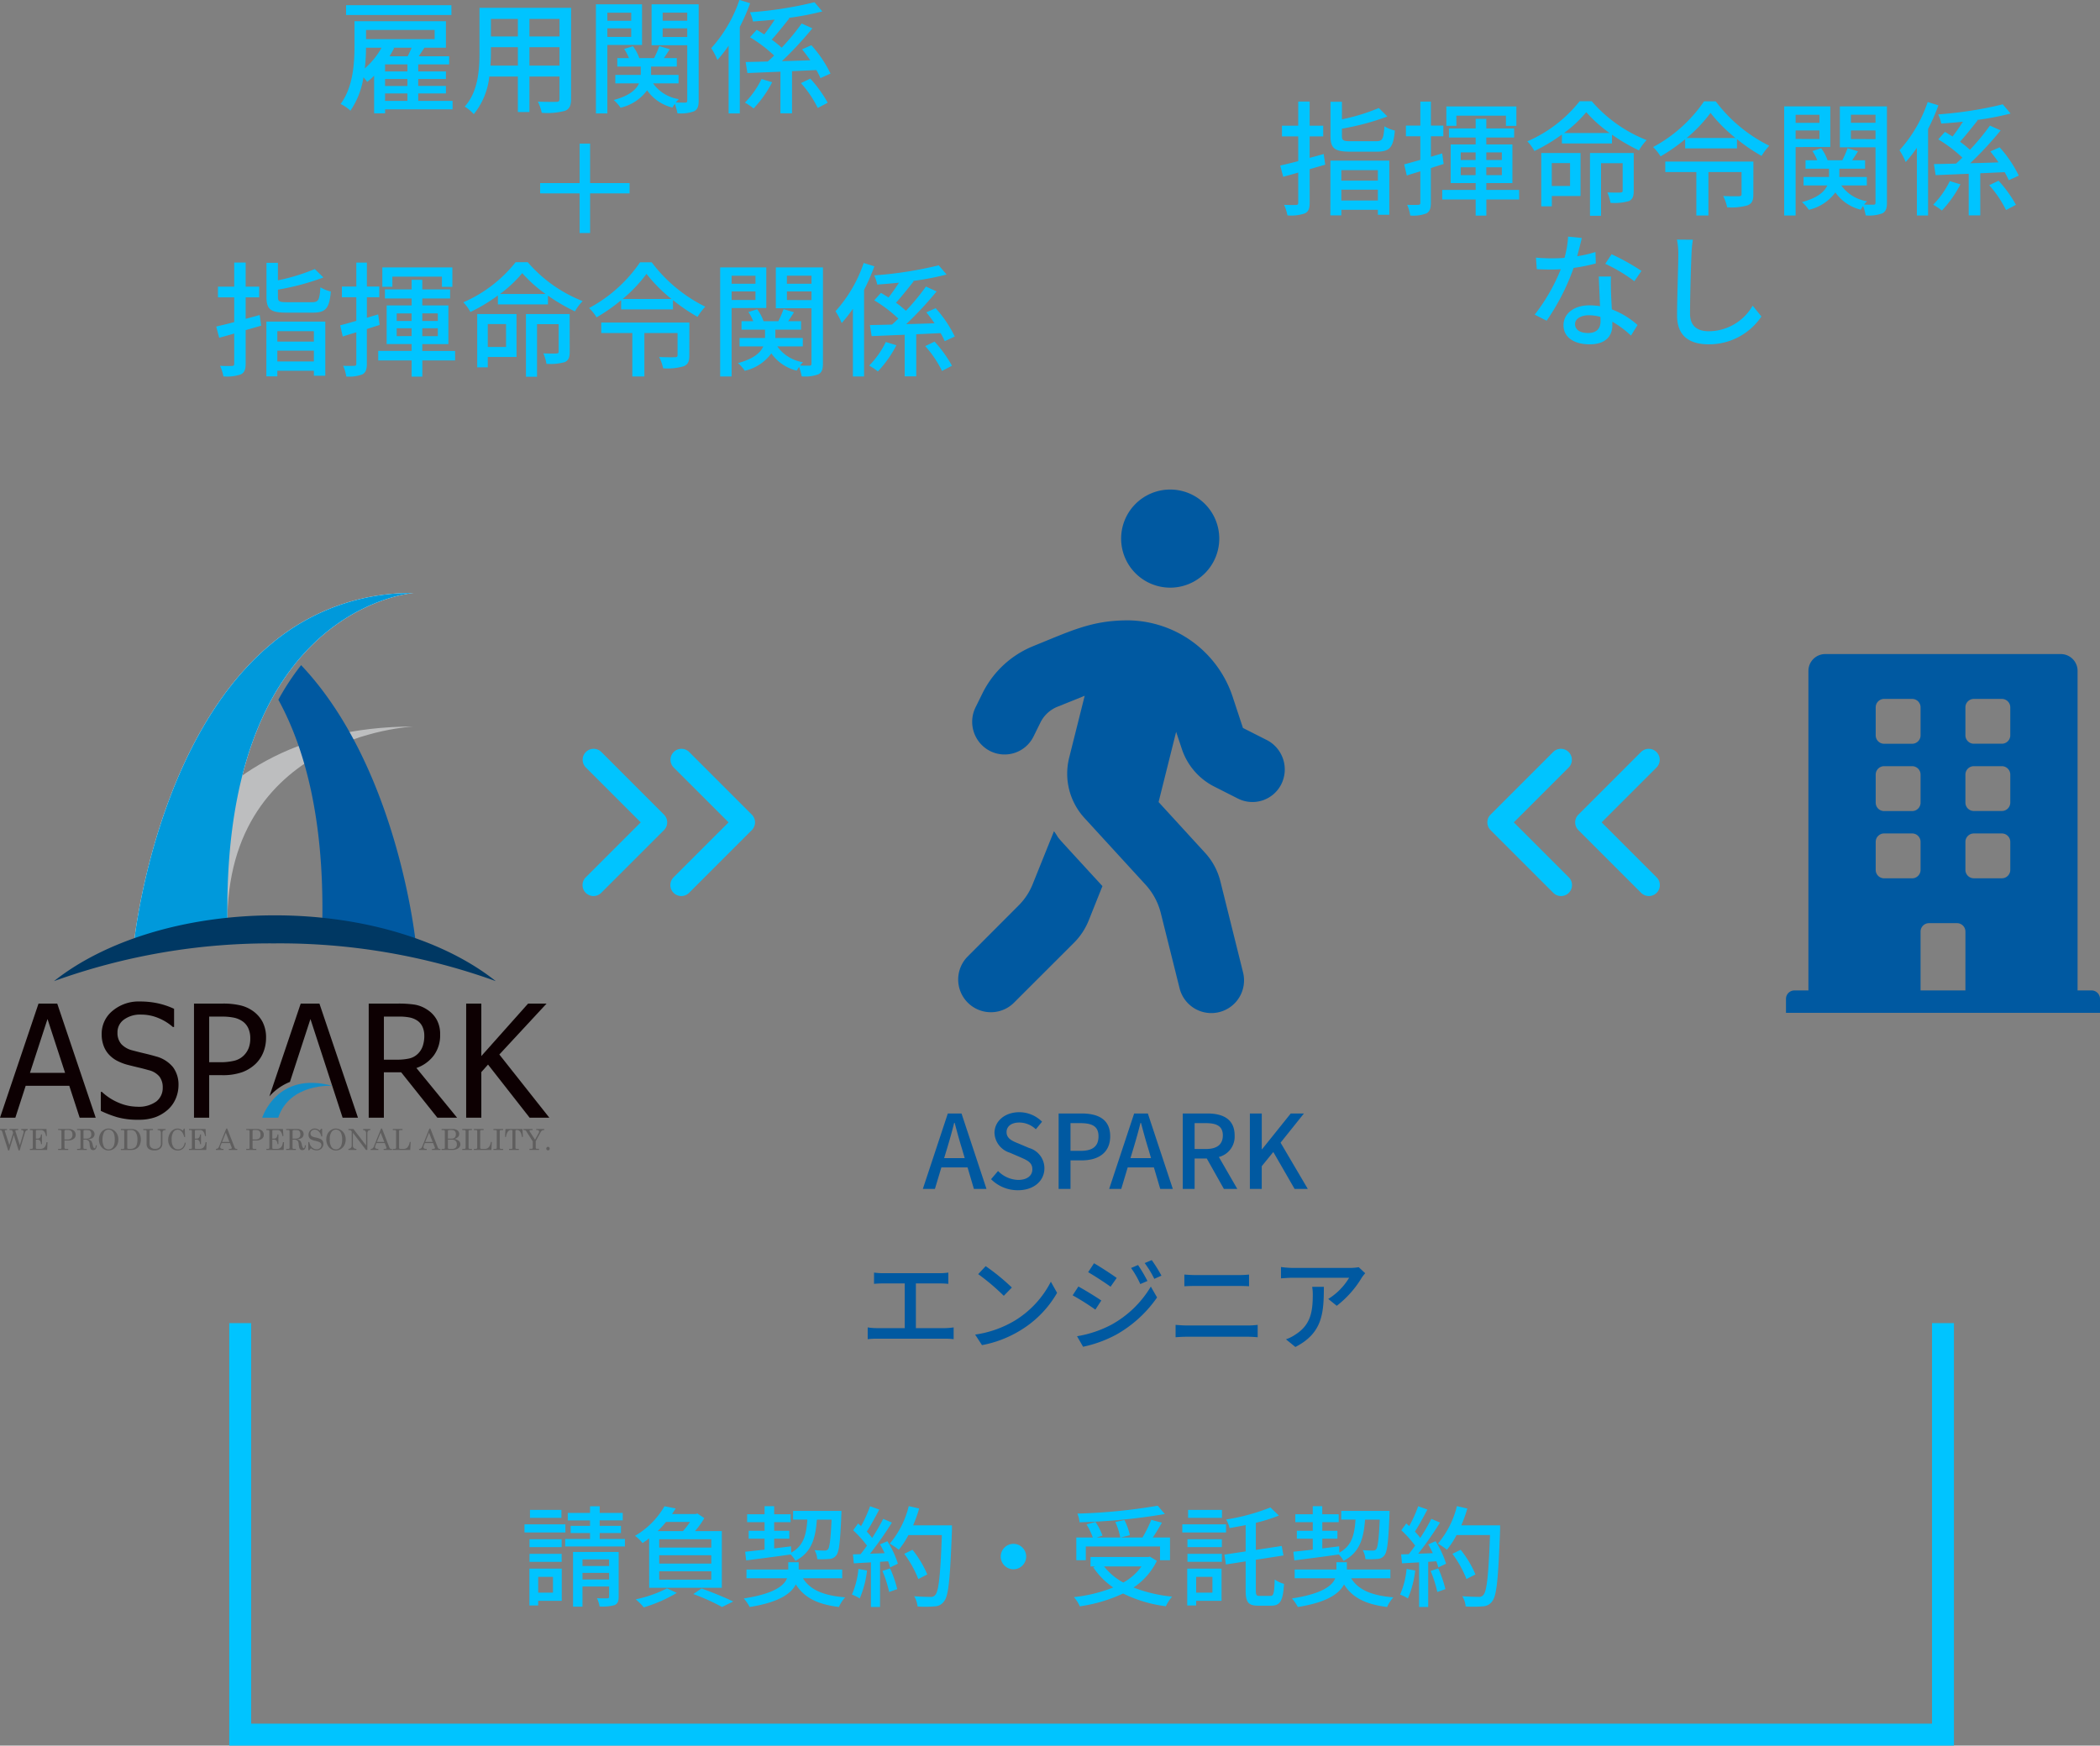 <svg xmlns="http://www.w3.org/2000/svg" xmlns:xlink="http://www.w3.org/1999/xlink" width="287.319" height="238.878" viewBox="0 0 287.319 238.878">
  <rect x="0" y="0" width="287.319" height="238.878" fill="#808080" stroke="none"/>
  <defs>
    <clipPath id="clip-path">
      <rect id="長方形_1924" data-name="長方形 1924" width="75.212" height="76.283" fill="none"/>
    </clipPath>
    <clipPath id="clip-path-3">
      <rect id="長方形_1922" data-name="長方形 1922" width="38.28" height="48.048" fill="none"/>
    </clipPath>
  </defs>
  <g id="グループ_4008" data-name="グループ 4008" transform="translate(-529.286 -1693.612)">
    <path id="Icon_awesome-building" data-name="Icon awesome-building" d="M41.813,46.033H39.895V2.3a2.3,2.3,0,0,0-2.3-2.3H5.37a2.3,2.3,0,0,0-2.3,2.3V46.033H1.151A1.151,1.151,0,0,0,0,47.183V49.1H42.964V47.183A1.151,1.151,0,0,0,41.813,46.033ZM12.275,7.288a1.151,1.151,0,0,1,1.151-1.151h3.836a1.151,1.151,0,0,1,1.151,1.151v3.836a1.151,1.151,0,0,1-1.151,1.151H13.426a1.151,1.151,0,0,1-1.151-1.151Zm0,9.207a1.151,1.151,0,0,1,1.151-1.151h3.836A1.151,1.151,0,0,1,18.413,16.5v3.836a1.151,1.151,0,0,1-1.151,1.151H13.426a1.151,1.151,0,0,1-1.151-1.151Zm4.987,14.193H13.426a1.151,1.151,0,0,1-1.151-1.151V25.7a1.151,1.151,0,0,1,1.151-1.151h3.836A1.151,1.151,0,0,1,18.413,25.7v3.836A1.151,1.151,0,0,1,17.262,30.688Zm7.288,15.344H18.413V37.977a1.151,1.151,0,0,1,1.151-1.151H23.4a1.151,1.151,0,0,1,1.151,1.151Zm6.138-16.5a1.151,1.151,0,0,1-1.151,1.151H25.7a1.151,1.151,0,0,1-1.151-1.151V25.7A1.151,1.151,0,0,1,25.7,24.551h3.836A1.151,1.151,0,0,1,30.688,25.7Zm0-9.207a1.151,1.151,0,0,1-1.151,1.151H25.7a1.151,1.151,0,0,1-1.151-1.151V16.5A1.151,1.151,0,0,1,25.7,15.344h3.836A1.151,1.151,0,0,1,30.688,16.5Zm0-9.207a1.151,1.151,0,0,1-1.151,1.151H25.7a1.151,1.151,0,0,1-1.151-1.151V7.288A1.151,1.151,0,0,1,25.7,6.138h3.836a1.151,1.151,0,0,1,1.151,1.151Z" transform="translate(773.642 1783.118)" fill="#0059a1"/>
    <path id="パス_971" data-name="パス 971" d="M-23-5.6c.336-1.12.658-2.254.952-3.43h.07c.308,1.162.616,2.31.966,3.43l.406,1.386h-2.814ZM-26.334,0h1.652l.882-2.94h3.584L-19.348,0h1.722l-3.416-10.318h-1.876Zm13.006.182c2.254,0,3.626-1.344,3.626-3A2.877,2.877,0,0,0-11.8-5.6l-1.414-.6c-.84-.336-1.666-.672-1.666-1.568,0-.812.686-1.316,1.736-1.316a3.282,3.282,0,0,1,2.268.924l.854-1.036a4.414,4.414,0,0,0-3.122-1.3c-1.96,0-3.388,1.218-3.388,2.842a2.964,2.964,0,0,0,2.1,2.7l1.428.616c.952.42,1.652.714,1.652,1.652,0,.868-.7,1.456-1.946,1.456A4,4,0,0,1-16.044-2.45L-17-1.33A5.141,5.141,0,0,0-13.328.182ZM-7.756,0h1.624V-3.906h1.554C-2.338-3.906-.7-4.942-.7-7.2c0-2.324-1.638-3.122-3.934-3.122H-7.756Zm1.624-5.208V-9h1.344C-3.15-9-2.3-8.554-2.3-7.2S-3.08-5.208-4.732-5.208ZM2.492-5.6c.336-1.12.658-2.254.952-3.43h.07c.308,1.162.616,2.31.966,3.43l.406,1.386H2.072ZM-.84,0H.812l.882-2.94H5.278L6.146,0H7.868L4.452-10.318H2.576ZM9.226,0H10.85V-4.158h1.666L14.854,0h1.834l-2.52-4.368a2.868,2.868,0,0,0,2.156-2.954c0-2.226-1.6-3-3.724-3H9.226ZM10.85-5.46V-9H12.4c1.5,0,2.31.434,2.31,1.68S13.9-5.46,12.4-5.46ZM18.41,0h1.624V-3.108l1.582-1.946L24.528,0h1.806L22.61-6.328l3.192-3.99H24l-3.92,4.886h-.042v-4.886H18.41ZM-33.012,11.452v1.54c.364-.042.938-.056,1.246-.056h2.954v6.118h-3.766a8.277,8.277,0,0,1-1.3-.1v1.61a10.563,10.563,0,0,1,1.3-.07h9.24a9.693,9.693,0,0,1,1.218.07v-1.61a10.225,10.225,0,0,1-1.218.1h-3.948V12.936h3.178a12.46,12.46,0,0,1,1.26.056v-1.54a8.921,8.921,0,0,1-1.26.084h-7.658A9.8,9.8,0,0,1-33.012,11.452Zm15.274-.882-1.022,1.092a30.366,30.366,0,0,1,3.5,2.968l1.106-1.134A29.378,29.378,0,0,0-17.738,10.57Zm-1.442,9.366.938,1.442a15.436,15.436,0,0,0,5.362-2.086,14.314,14.314,0,0,0,4.914-5.068L-8.82,12.7a13.33,13.33,0,0,1-4.858,5.278A14.547,14.547,0,0,1-19.18,19.936Zm22.288-9.52-.952.406a12.471,12.471,0,0,1,1.26,2.2l.98-.42A20.4,20.4,0,0,0,3.108,10.416Zm1.876-.672-.966.406a13.605,13.605,0,0,1,1.316,2.156l.98-.434A20.506,20.506,0,0,0,4.984,9.744Zm-7.9.434-.8,1.218c.854.49,2.352,1.47,3.066,1.988l.84-1.2C-.476,11.7-2.044,10.668-2.912,10.178ZM-5.236,20.16-4.41,21.6A16.777,16.777,0,0,0,.238,19.88a16.852,16.852,0,0,0,5.474-5.026L4.858,13.37A14.3,14.3,0,0,1-.5,18.564,15.374,15.374,0,0,1-5.236,20.16Zm.182-6.8-.784,1.2A34.758,34.758,0,0,1-2.73,16.52l.812-1.246C-2.576,14.812-4.172,13.832-5.054,13.356Zm14.5-1.638v1.6c.448-.028.994-.042,1.5-.042h5.894c.476,0,1.064.014,1.456.042v-1.6a14.275,14.275,0,0,1-1.456.07H10.934C10.472,11.788,9.912,11.76,9.45,11.718Zm-1.2,6.888V20.3c.5-.042,1.078-.07,1.6-.07h8.232c.392,0,.938.028,1.4.07V18.606a11.74,11.74,0,0,1-1.4.084H9.842C9.324,18.69,8.764,18.648,8.246,18.606Zm25.942-7.07-.882-.826a7.2,7.2,0,0,1-1.162.1H24.318a12.546,12.546,0,0,1-1.652-.126v1.554c.6-.042,1.092-.084,1.652-.084H31.99a8.571,8.571,0,0,1-2.856,2.9l1.162.938a13.864,13.864,0,0,0,3.43-3.864C33.838,11.956,34.062,11.69,34.188,11.536ZM28.532,13.4h-1.6a6.22,6.22,0,0,1,.084,1.12c0,2.324-.322,4.088-2.324,5.376a5.315,5.315,0,0,1-1.344.686l1.288,1.05C28.322,19.74,28.532,17.052,28.532,13.4Z" transform="translate(681.882 1856.31)" fill="#0059a1"/>
    <path id="Icon_awesome-walking" data-name="Icon awesome-walking" d="M29.087,13.426a6.713,6.713,0,1,0-6.713-6.713A6.715,6.715,0,0,0,29.087,13.426ZM42.3,34.277l-3.259-1.65-1.357-4.112A15.248,15.248,0,0,0,23.4,17.9c-5.035-.014-7.818,1.412-13.048,3.524A13.34,13.34,0,0,0,3.4,27.886l-.937,1.9a4.49,4.49,0,0,0,1.986,6,4.415,4.415,0,0,0,5.944-2l.937-1.9a4.445,4.445,0,0,1,2.308-2.154l3.748-1.51-2.126,8.489a8.982,8.982,0,0,0,2.084,8.223l8.377,9.146A9.025,9.025,0,0,1,27.8,57.954L30.36,68.205a4.476,4.476,0,1,0,8.685-2.168l-3.1-12.447a8.946,8.946,0,0,0-2.084-3.874l-6.363-6.951L29.9,33.159l.769,2.308A8.919,8.919,0,0,0,35.1,40.641l3.259,1.65a4.415,4.415,0,0,0,5.944-2,4.528,4.528,0,0,0-2-6.014ZM10.291,53.954a8.678,8.678,0,0,1-1.986,3.007L1.313,63.968A4.475,4.475,0,0,0,7.634,70.3L15.941,62a9.09,9.09,0,0,0,1.986-3.007l1.888-4.727c-7.734-8.433-5.412-5.846-6.629-7.51l-2.895,7.2Z" transform="translate(660.304 1760.605)" fill="#0059a1"/>
    <g id="Icon_feather-chevrons-left" data-name="Icon feather-chevrons-left" transform="translate(734.283 1797.566)">
      <path id="パス_345" data-name="パス 345" d="M17.583,29.167a1.5,1.5,0,0,1-1.061-.439L7.939,20.144a1.5,1.5,0,0,1,0-2.121l8.583-8.583a1.5,1.5,0,0,1,2.121,2.121l-7.523,7.523,7.523,7.523a1.5,1.5,0,0,1-1.061,2.561Z" transform="translate(-9 -10.5)" fill="#00c4ff"/>
      <path id="パス_346" data-name="パス 346" d="M28.083,29.167a1.5,1.5,0,0,1-1.061-.439l-8.583-8.583a1.5,1.5,0,0,1,0-2.121l8.583-8.583a1.5,1.5,0,0,1,2.121,2.121l-7.523,7.523,7.523,7.523a1.5,1.5,0,0,1-1.061,2.561Z" transform="translate(-7.483 -10.5)" fill="#00c4ff"/>
    </g>
    <g id="Icon_feather-chevrons-left-2" data-name="Icon feather-chevrons-left" transform="translate(610.488 1797.566)">
      <path id="パス_345-2" data-name="パス 345" d="M9,29.167a1.5,1.5,0,0,1-1.061-2.561l7.523-7.523L7.939,11.561a1.5,1.5,0,0,1,2.121-2.121l8.583,8.583a1.5,1.5,0,0,1,0,2.121l-8.583,8.583A1.5,1.5,0,0,1,9,29.167Z" transform="translate(3.017 -10.5)" fill="#00c4ff"/>
      <path id="パス_346-2" data-name="パス 346" d="M19.5,29.167a1.5,1.5,0,0,1-1.061-2.561l7.523-7.523-7.523-7.523a1.5,1.5,0,0,1,2.121-2.121l8.583,8.583a1.5,1.5,0,0,1,0,2.121l-8.583,8.583A1.5,1.5,0,0,1,19.5,29.167Z" transform="translate(-19.5 -10.5)" fill="#00c4ff"/>
    </g>
    <path id="パス_970" data-name="パス 970" d="M-44.489-7.072c-.646.187-1.292.357-1.921.527V-9.486h1.853v-1.462H-46.41v-3.3h-1.564v3.3H-50.2v1.462h2.227V-6.1c-.935.255-1.785.442-2.465.612l.408,1.53c.629-.17,1.326-.357,2.057-.578V-.425c0,.255-.085.323-.323.323-.2.017-.9.017-1.615-.017a6.174,6.174,0,0,1,.459,1.445,5.75,5.75,0,0,0,2.38-.272c.493-.238.663-.663.663-1.479V-5l2.125-.612Zm7.412,2.21v1.428h-5V-4.862Zm-5,4.148V-2.193h5V-.714Zm-1.5,2.04h1.5V.561h5v.68h1.564V-6.171h-8.058Zm2.822-10.149c-1.037,0-1.241-.1-1.241-.7v-1.02a34.129,34.129,0,0,0,6.222-1.666l-1.173-1.156a27.171,27.171,0,0,1-5.049,1.547v-2.4h-1.564V-9.52c0,1.666.561,2.125,2.686,2.125h3.655c1.785,0,2.261-.6,2.465-2.89a4.945,4.945,0,0,1-1.428-.578c-.119,1.734-.255,2.04-1.139,2.04Zm14.416-3.5h6.783v1.394h1.428v-2.652H-27.71v2.652h1.377Zm-1.938,5.168-1.547.459V-9.5h1.7v-1.462h-1.7v-3.281h-1.445v3.281h-1.972V-9.5h1.972v3.23c-.833.238-1.6.459-2.21.612l.357,1.53c.561-.187,1.19-.374,1.853-.578v4.3c0,.238-.085.289-.306.289-.187.017-.816.017-1.5,0a5.047,5.047,0,0,1,.425,1.462,5.071,5.071,0,0,0,2.21-.289c.459-.255.612-.68.612-1.462V-5.151c.578-.187,1.173-.374,1.751-.561Zm2.533,2.975V-5.253h2.04v1.071Zm0-3.111h2.04v1.037h-2.04Zm5.627,0v1.037h-2.125V-7.293Zm0,3.111h-2.125V-5.253h2.125Zm2.363,2.023h-4.488v-.935h3.57V-8.381h-3.57v-.952h3.808v-1.241h-3.808v-1.309H-23.7v1.309h-3.655v1.241H-23.7v.952h-3.417v5.287H-23.7v.935h-4.573V-.85H-23.7V1.36h1.462V-.85h4.488Zm6.97-3.672V-2.7h-2.5V-5.831ZM-9.35-7.208h-5.372V.085h1.445V-1.326H-9.35Zm7.276,0H-8.058V1.377h1.513V-5.814h2.958v3.74c0,.2-.068.255-.306.272-.221.017-.986.017-1.785-.017A6.245,6.245,0,0,1-5.253-.391,7.213,7.213,0,0,0-2.737-.629c.527-.255.663-.68.663-1.411Zm-9.537-2.737A17.228,17.228,0,0,0-8.568-12.8a18.494,18.494,0,0,0,3.2,2.856ZM-9.469-14.3a18.576,18.576,0,0,1-7.157,5.491,6.283,6.283,0,0,1,.969,1.326A23.942,23.942,0,0,0-11.9-9.741v1.224h6.851V-9.724A25.312,25.312,0,0,0-1.36-7.565,7.1,7.1,0,0,1-.306-8.976,19.192,19.192,0,0,1-7.82-14.3ZM14.3-6.035H2.244v1.428h4.25v5.95H8.143v-5.95h4.539v3.043c0,.2-.085.255-.357.272-.238,0-1.241.017-2.159-.034A6.448,6.448,0,0,1,10.71.221a7.994,7.994,0,0,0,2.8-.272c.612-.255.782-.68.782-1.479ZM5.168-9.265A19.474,19.474,0,0,0,8.432-12.7a20.929,20.929,0,0,0,3.417,3.434Zm2.38-5.015A19.715,19.715,0,0,1,.578-8.024,6.336,6.336,0,0,1,1.6-6.749,24.316,24.316,0,0,0,4.964-9.1v1.258h7.089V-9.112a23.64,23.64,0,0,0,3.366,2.3,8.342,8.342,0,0,1,1.054-1.394A20.535,20.535,0,0,1,9.146-14.28Zm15.793,1.836v1.105H20.077v-1.105ZM20.077-9.129V-10.3h3.264v1.173Zm4.743,1.1v-5.559H18.513V1.343h1.564V-8.024Zm2.822-1.088V-10.3h3.366v1.19Zm3.366-3.332v1.105H27.642v-1.105Zm1.564-1.139H26.129V-7.99h4.879V-.442c0,.221-.068.306-.272.306-.187,0-.731,0-1.292-.017a3.709,3.709,0,0,1,.408-.459,5.269,5.269,0,0,1-3.519-2.159h3.485V-3.927H26.061V-5.066H29.58V-6.222H27.812c.255-.374.544-.8.8-1.224l-1.428-.425a13.442,13.442,0,0,1-.714,1.649H24.446a5.878,5.878,0,0,0-.867-1.632l-1.207.374a6.373,6.373,0,0,1,.663,1.258h-1.6v1.156H24.65v1.139H21.165v1.156h3.247c-.374.833-1.292,1.7-3.468,2.278A5.34,5.34,0,0,1,21.879.561a6.22,6.22,0,0,0,3.638-2.38A5.955,5.955,0,0,0,28.985.544a4.861,4.861,0,0,1,.323-.51,7.462,7.462,0,0,1,.357,1.292,5.215,5.215,0,0,0,2.261-.272c.51-.255.646-.7.646-1.5Zm5.576-.6a18.845,18.845,0,0,1-3.859,6.6,9.824,9.824,0,0,1,.85,1.615,18.584,18.584,0,0,0,1.53-1.955V1.343H38.2V-10.506a26.951,26.951,0,0,0,1.411-3.23ZM41.174-3.366A12.264,12.264,0,0,1,38.9-.136a8.568,8.568,0,0,1,1.19.8,15.653,15.653,0,0,0,2.533-3.587Zm9.435-.748A16.561,16.561,0,0,0,47.991-7.99l-1.275.561c.374.459.765.969,1.122,1.5-1.309.051-2.618.085-3.876.119A49.147,49.147,0,0,0,48.127-10.3l-1.462-.663A31.564,31.564,0,0,1,43.928-7.65a14.084,14.084,0,0,0-1.36-1.105c.748-.816,1.632-1.938,2.414-2.924l-.1-.051a37.757,37.757,0,0,0,4.607-.884l-1.071-1.258a52.951,52.951,0,0,1-8.84,1.377A4.994,4.994,0,0,1,40-11.237c.952-.068,1.955-.153,2.975-.255-.442.68-.952,1.428-1.428,2.023-.357-.221-.714-.442-1.037-.629l-.918,1.02a18.845,18.845,0,0,1,3.3,2.5q-.433.434-.867.816c-1.139.034-2.159.051-3.026.068l.238,1.513c1.292-.051,2.839-.119,4.522-.187V1.326h1.581V-4.437l3.332-.153a8.484,8.484,0,0,1,.561,1.105ZM46.563-2.805a14.959,14.959,0,0,1,2.3,3.4l1.36-.714a17.094,17.094,0,0,0-2.38-3.3ZM-9.18,4.417l-1.87-.187a13.874,13.874,0,0,1-.493,2.907c-.6.051-1.19.068-1.751.068-.68,0-1.5-.034-2.159-.1l.119,1.581c.68.034,1.394.051,2.04.051.408,0,.816-.017,1.241-.034a25.53,25.53,0,0,1-3.57,6.205l1.632.833A30.416,30.416,0,0,0-10.3,8.514,22.82,22.82,0,0,0-7.259,7.9L-7.31,6.338a16.254,16.254,0,0,1-2.5.578C-9.554,5.964-9.316,5.012-9.18,4.417ZM-10.1,16.2c0-.7.765-1.207,1.887-1.207a5.919,5.919,0,0,1,1.581.221c.017.221.017.425.017.578,0,.918-.425,1.632-1.717,1.632C-9.486,17.422-10.1,16.929-10.1,16.2Zm4.913-6.511H-6.851c.034,1.122.119,2.72.17,4.063a9.746,9.746,0,0,0-1.445-.119c-2.108,0-3.553,1.122-3.553,2.72,0,1.768,1.6,2.618,3.57,2.618C-5.865,18.969-5,17.8-5,16.351v-.476a13.267,13.267,0,0,1,2.55,1.9l.9-1.445a11.078,11.078,0,0,0-3.519-2.142c-.051-.969-.1-1.955-.119-2.516C-5.2,11-5.219,10.4-5.185,9.687Zm3.2.646.969-1.411A30.093,30.093,0,0,0-5.1,6.644l-.867,1.309A21.617,21.617,0,0,1-1.989,10.333ZM6.018,4.655,3.842,4.638A9.837,9.837,0,0,1,4.029,6.61c0,1.632-.17,6.018-.17,8.432,0,2.822,1.734,3.927,4.318,3.927A8.633,8.633,0,0,0,15.4,15.161L14.2,13.682a6.966,6.966,0,0,1-5.984,3.5c-1.479,0-2.584-.612-2.584-2.414,0-2.346.119-6.273.2-8.16A15.5,15.5,0,0,1,6.018,4.655Z" transform="translate(754.883 1721.761)" fill="#00c4ff"/>
    <path id="パス_969" data-name="パス 969" d="M-18.258-13.464H-32.674v1.343h14.416Zm-9.078,12.07h3.06v1.02h-3.06Zm-.476-6.256a10.6,10.6,0,0,1-2.3,2.839,24.352,24.352,0,0,0,.17-2.839Zm7.259-2.431v1.258h-9.384v-1.258Zm-6.171,3.6A12.4,12.4,0,0,0-26.095-7.6l-.153-.051h2.55c-.153.374-.34.782-.544,1.173ZM-24.276-4.4h-3.06v-.969h3.06Zm0,1.989h-3.06v-.952h3.06ZM-18.1-.374H-22.8v-1.02h3.791v-1.02H-22.8v-.952h3.791V-4.4H-22.8v-.969h4.233V-6.477h-4.165c.255-.374.527-.782.782-1.173h2.941v-3.621H-31.518v3.332c0,2.363-.17,5.644-1.9,7.99a5.363,5.363,0,0,1,1.343.918A10.975,10.975,0,0,0-30.294-3.6a5.531,5.531,0,0,1,.51.629,8.759,8.759,0,0,0,.952-.85V1.326h1.5V.782H-18.1ZM-7.582-5.2V-7.718h4.114V-5.2Zm-5.338,0c.051-.629.068-1.258.068-1.836v-.68h3.689V-5.2Zm3.757-6.392v2.4h-3.689v-2.4Zm5.7,2.4H-7.582v-2.4h4.114Zm1.581-3.91H-14.416v6.052c0,2.4-.17,5.406-2.023,7.463A5.232,5.232,0,0,1-15.2,1.445a9.751,9.751,0,0,0,2.125-5.151h3.91V1.156h1.581V-3.706h4.114V-.663c0,.323-.119.425-.425.425-.323,0-1.445.017-2.533-.034A6.532,6.532,0,0,1-5.9,1.258,9.306,9.306,0,0,0-2.72.986c.612-.238.833-.714.833-1.632Zm8.228.663v1.105H3.077v-1.105ZM3.077-9.129V-10.3H6.341v1.173Zm4.743,1.1v-5.559H1.513V1.343H3.077V-8.024Zm2.822-1.088V-10.3h3.366v1.19Zm3.366-3.332v1.105H10.642v-1.105Zm1.564-1.139H9.129V-7.99h4.879V-.442c0,.221-.068.306-.272.306-.187,0-.731,0-1.292-.017a3.709,3.709,0,0,1,.408-.459A5.269,5.269,0,0,1,9.333-2.771h3.485V-3.927H9.061V-5.066H12.58V-6.222H10.812c.255-.374.544-.8.8-1.224l-1.428-.425a13.442,13.442,0,0,1-.714,1.649H7.446a5.878,5.878,0,0,0-.867-1.632L5.372-7.48a6.373,6.373,0,0,1,.663,1.258h-1.6v1.156H7.65v1.139H4.165v1.156H7.412c-.374.833-1.292,1.7-3.468,2.278A5.34,5.34,0,0,1,4.879.561a6.22,6.22,0,0,0,3.638-2.38A5.955,5.955,0,0,0,11.985.544a4.861,4.861,0,0,1,.323-.51,7.462,7.462,0,0,1,.357,1.292,5.215,5.215,0,0,0,2.261-.272c.51-.255.646-.7.646-1.5Zm5.576-.6a18.845,18.845,0,0,1-3.859,6.6,9.824,9.824,0,0,1,.85,1.615,18.584,18.584,0,0,0,1.53-1.955V1.343H21.2V-10.506a26.952,26.952,0,0,0,1.411-3.23ZM24.174-3.366A12.264,12.264,0,0,1,21.9-.136a8.568,8.568,0,0,1,1.19.8,15.653,15.653,0,0,0,2.533-3.587Zm9.435-.748A16.561,16.561,0,0,0,30.991-7.99l-1.275.561c.374.459.765.969,1.122,1.5-1.309.051-2.618.085-3.876.119A49.147,49.147,0,0,0,31.127-10.3l-1.462-.663A31.564,31.564,0,0,1,26.928-7.65a14.084,14.084,0,0,0-1.36-1.105c.748-.816,1.632-1.938,2.414-2.924l-.1-.051a37.757,37.757,0,0,0,4.607-.884l-1.071-1.258a52.951,52.951,0,0,1-8.84,1.377A4.994,4.994,0,0,1,23-11.237c.952-.068,1.955-.153,2.975-.255-.442.68-.952,1.428-1.428,2.023-.357-.221-.714-.442-1.037-.629l-.918,1.02a18.845,18.845,0,0,1,3.3,2.5q-.433.434-.867.816c-1.139.034-2.159.051-3.026.068l.238,1.513c1.292-.051,2.839-.119,4.522-.187V1.326h1.581V-4.437l3.332-.153a8.484,8.484,0,0,1,.561,1.105ZM29.563-2.805a14.959,14.959,0,0,1,2.3,3.4l1.36-.714a17.094,17.094,0,0,0-2.38-3.3ZM6.12,12.288V10.877H.714V5.471H-.714v5.406H-6.12v1.411H-.714v5.423H.714V12.288Zm-50.609,16.64c-.646.187-1.292.357-1.921.527V26.514h1.853V25.052H-46.41v-3.3h-1.564v3.3H-50.2v1.462h2.227V29.9c-.935.255-1.785.442-2.465.612l.408,1.53c.629-.17,1.326-.357,2.057-.578v4.114c0,.255-.085.323-.323.323-.2.017-.9.017-1.615-.017a6.174,6.174,0,0,1,.459,1.445,5.75,5.75,0,0,0,2.38-.272c.493-.238.663-.663.663-1.479V31l2.125-.612Zm7.412,2.21v1.428h-5V31.138Zm-5,4.148V33.807h5v1.479Zm-1.5,2.04h1.5v-.765h5v.68h1.564V29.829h-8.058Zm2.822-10.149c-1.037,0-1.241-.1-1.241-.7V25.46a34.129,34.129,0,0,0,6.222-1.666l-1.173-1.156a27.171,27.171,0,0,1-5.049,1.547v-2.4h-1.564V26.48c0,1.666.561,2.125,2.686,2.125h3.655c1.785,0,2.261-.6,2.465-2.89a4.945,4.945,0,0,1-1.428-.578c-.119,1.734-.255,2.04-1.139,2.04Zm14.416-3.5h6.783v1.394h1.428V22.417H-27.71v2.652h1.377Zm-1.938,5.168-1.547.459V26.5h1.7V25.035h-1.7V21.754h-1.445v3.281h-1.972V26.5h1.972v3.23c-.833.238-1.6.459-2.21.612l.357,1.53c.561-.187,1.19-.374,1.853-.578v4.3c0,.238-.085.289-.306.289-.187.017-.816.017-1.5,0a5.047,5.047,0,0,1,.425,1.462,5.071,5.071,0,0,0,2.21-.289c.459-.255.612-.68.612-1.462V30.849c.578-.187,1.173-.374,1.751-.561Zm2.533,2.975V30.747h2.04v1.071Zm0-3.111h2.04v1.037h-2.04Zm5.627,0v1.037h-2.125V28.707Zm0,3.111h-2.125V30.747h2.125Zm2.363,2.023h-4.488v-.935h3.57V27.619h-3.57v-.952h3.808V25.426h-3.808V24.117H-23.7v1.309h-3.655v1.241H-23.7v.952h-3.417v5.287H-23.7v.935h-4.573V35.15H-23.7v2.21h1.462V35.15h4.488Zm6.97-3.672V33.3h-2.5V30.169Zm1.428-1.377h-5.372v7.293h1.445V34.674H-9.35Zm7.276,0H-8.058v8.585h1.513V30.186h2.958v3.74c0,.2-.068.255-.306.272-.221.017-.986.017-1.785-.017a6.245,6.245,0,0,1,.425,1.428,7.213,7.213,0,0,0,2.516-.238c.527-.255.663-.68.663-1.411Zm-9.537-2.737A17.228,17.228,0,0,0-8.568,23.2a18.494,18.494,0,0,0,3.2,2.856ZM-9.469,21.7a18.576,18.576,0,0,1-7.157,5.491,6.283,6.283,0,0,1,.969,1.326A23.942,23.942,0,0,0-11.9,26.259v1.224h6.851V26.276A25.312,25.312,0,0,0-1.36,28.435,7.1,7.1,0,0,1-.306,27.024,19.192,19.192,0,0,1-7.82,21.7ZM14.3,29.965H2.244v1.428h4.25v5.95H8.143v-5.95h4.539v3.043c0,.2-.085.255-.357.272-.238,0-1.241.017-2.159-.034a6.448,6.448,0,0,1,.544,1.547,7.994,7.994,0,0,0,2.8-.272c.612-.255.782-.68.782-1.479Zm-9.129-3.23A19.474,19.474,0,0,0,8.432,23.3a20.929,20.929,0,0,0,3.417,3.434Zm2.38-5.015a19.715,19.715,0,0,1-6.97,6.256A6.336,6.336,0,0,1,1.6,29.251,24.316,24.316,0,0,0,4.964,26.9v1.258h7.089V26.888a23.64,23.64,0,0,0,3.366,2.295,8.342,8.342,0,0,1,1.054-1.394A20.535,20.535,0,0,1,9.146,21.72Zm15.793,1.836v1.1H20.077v-1.1Zm-3.264,3.315V25.7h3.264v1.173Zm4.743,1.1V22.417H18.513V37.343h1.564V27.976Zm2.822-1.088V25.7h3.366v1.19Zm3.366-3.332v1.1H27.642v-1.1Zm1.564-1.139H26.129V28.01h4.879v7.548c0,.221-.068.306-.272.306-.187,0-.731,0-1.292-.017a3.708,3.708,0,0,1,.408-.459,5.269,5.269,0,0,1-3.519-2.159h3.485V32.073H26.061V30.934H29.58V29.778H27.812c.255-.374.544-.8.8-1.224l-1.428-.425a13.442,13.442,0,0,1-.714,1.649H24.446a5.878,5.878,0,0,0-.867-1.632l-1.207.374a6.373,6.373,0,0,1,.663,1.258h-1.6v1.156H24.65v1.139H21.165v1.156h3.247c-.374.833-1.292,1.7-3.468,2.278a5.34,5.34,0,0,1,.935,1.054,6.22,6.22,0,0,0,3.638-2.38,5.955,5.955,0,0,0,3.468,2.363,4.861,4.861,0,0,1,.323-.51,7.462,7.462,0,0,1,.357,1.292,5.215,5.215,0,0,0,2.261-.272c.51-.255.646-.7.646-1.5Zm5.576-.6a18.845,18.845,0,0,1-3.859,6.6,9.824,9.824,0,0,1,.85,1.615,18.584,18.584,0,0,0,1.53-1.955v9.265H38.2V25.494a26.951,26.951,0,0,0,1.411-3.23Zm3.026,10.812a12.264,12.264,0,0,1-2.278,3.23,8.568,8.568,0,0,1,1.19.8,15.653,15.653,0,0,0,2.533-3.587Zm9.435-.748a16.561,16.561,0,0,0-2.618-3.876l-1.275.561c.374.459.765.969,1.122,1.5-1.309.051-2.618.085-3.876.119A49.148,49.148,0,0,0,48.127,25.7l-1.462-.663a31.564,31.564,0,0,1-2.737,3.315,14.083,14.083,0,0,0-1.36-1.105c.748-.816,1.632-1.938,2.414-2.924l-.1-.051a37.757,37.757,0,0,0,4.607-.884l-1.071-1.258a52.951,52.951,0,0,1-8.84,1.377A4.994,4.994,0,0,1,40,24.763c.952-.068,1.955-.153,2.975-.255-.442.68-.952,1.428-1.428,2.023-.357-.221-.714-.442-1.037-.629l-.918,1.02a18.845,18.845,0,0,1,3.3,2.5q-.433.433-.867.816c-1.139.034-2.159.051-3.026.068l.238,1.513c1.292-.051,2.839-.119,4.522-.187v5.695h1.581V31.563l3.332-.153a8.484,8.484,0,0,1,.561,1.1Zm-4.046,1.309a14.959,14.959,0,0,1,2.3,3.4l1.36-.714a17.094,17.094,0,0,0-2.38-3.3Z" transform="translate(609.306 1707.79)" fill="#00c4ff"/>
    <path id="パス_973" data-name="パス 973" d="M5.655-12.09H1.35V-11H5.655Zm.54,1.98H.6V-9H6.2Zm-.51,2.04H1.29v1.08H5.685ZM1.29-4.98H5.685V-6.075H1.29ZM4.5-2.925v2.16H2.475v-2.16ZM5.7-4.05H1.275V.99h1.2V.36H5.7ZM8.535-2.565v-.9H12.18v.9ZM12.18-5.31v.9H8.535v-.9Zm1.305-1.02H7.245V1.155h1.29v-2.76H12.18v1.38c0,.18-.06.225-.255.24-.18,0-.795.015-1.41-.015a3.934,3.934,0,0,1,.36,1.125A6.227,6.227,0,0,0,12.93.945c.42-.195.555-.525.555-1.155ZM10.89-8.1v-.825H13.8V-9.9H10.89v-.75h3.15v-1.02H10.89v-.915H9.57v.915H6.525v1.02H9.57v.75H6.915v.975H9.57V-8.1h-3.4v1.02H14.34V-8.1Zm12.36-2.34a10.067,10.067,0,0,1-.975,1.26H18.81a12.9,12.9,0,0,0,1.155-1.26Zm2.91,3.51H19.035V-8.07H26.16Zm0,2.19H19.035V-5.88H26.16Zm0,2.2H19.035V-3.69H26.16Zm-8.5,1.11H27.6V-9.18H23.925A10.964,10.964,0,0,0,25.2-10.965l-.945-.63-.225.075H20.79c.165-.255.345-.51.495-.765l-1.53-.3a11.123,11.123,0,0,1-4.035,4.05,4.994,4.994,0,0,1,1.035.99c.315-.21.615-.42.9-.645ZM20.1-1.35A16.923,16.923,0,0,1,15.825.15a9.435,9.435,0,0,1,1.1,1.1,19.8,19.8,0,0,0,4.515-1.98Zm3.6.78A29.02,29.02,0,0,1,27.63,1.2L29.16.45c-1.05-.51-2.79-1.23-4.335-1.785Zm7.23-4.605c1.635-.21,3.9-.495,6.09-.81a3.725,3.725,0,0,1,.645.87c2.19-1.14,2.745-3,2.94-5.64h2.01c-.12,2.715-.27,3.765-.48,4.05a.57.57,0,0,1-.5.18,13.3,13.3,0,0,1-1.35-.06,3.007,3.007,0,0,1,.375,1.245A13.449,13.449,0,0,0,42.3-5.37a1.244,1.244,0,0,0,.96-.5c.39-.48.54-1.86.69-5.52.015-.165.015-.555.015-.555H37.35v1.185H39.3c-.135,2.115-.525,3.6-2.2,4.515l-.03-.855-2.31.285V-8.145h2.07v-1.08h-2.07V-10.41h2.25v-1.08h-2.25v-1.1H33.45v1.1H31.065v1.08H33.45v1.185H31.275v1.08H33.45v1.5c-1.005.105-1.92.21-2.655.285ZM44.07-2.73v-1.2H38.115v-.99H36.69v.99H30.975v1.2h5.55C36.1-1.7,34.725-.6,30.6.03a5.851,5.851,0,0,1,.81,1.17c4.005-.63,5.67-1.83,6.315-3.09C38.88-.06,40.71.84,43.62,1.2a4.749,4.749,0,0,1,.855-1.32c-2.925-.24-4.785-1-5.775-2.61Zm2.22-1.275A11.336,11.336,0,0,1,45.4-.5,5.863,5.863,0,0,1,46.47.03a13.889,13.889,0,0,0,1-3.825Zm3.285.27a16.2,16.2,0,0,1,.915,2.88l1.11-.39a16.358,16.358,0,0,0-.975-2.835Zm-.33-3.63a12.9,12.9,0,0,1,.63,1.2L47.88-6.09a47.084,47.084,0,0,0,2.985-4.26l-1.185-.51a27.954,27.954,0,0,1-1.515,2.61,8.739,8.739,0,0,0-.735-.87c.54-.81,1.17-1.995,1.71-3.015l-1.26-.45A17.3,17.3,0,0,1,46.65-9.87l-.405-.36-.675.93a16.142,16.142,0,0,1,1.89,2.1c-.3.42-.585.81-.87,1.17L45.54-6l.12,1.23c.69-.045,1.485-.09,2.34-.135V1.2h1.245V-4.98l1.11-.075a7.556,7.556,0,0,1,.27.84l1.065-.51A12.675,12.675,0,0,0,50.25-7.8Zm9.84-2.61h-5.31a19.861,19.861,0,0,0,.825-2.3l-1.425-.33A12.551,12.551,0,0,1,50.58-7.47a10.428,10.428,0,0,1,1.23.84,11.66,11.66,0,0,0,1.32-2.01h4.575C57.51-3.135,57.27-.915,56.79-.435a.719.719,0,0,1-.645.255c-.36,0-1.26-.015-2.235-.09a3.142,3.142,0,0,1,.465,1.4,14.338,14.338,0,0,0,2.31-.015,1.6,1.6,0,0,0,1.32-.69c.63-.765.825-3.105,1.08-9.72ZM55.71-3.255A14.151,14.151,0,0,0,53.685-6.63l-1.125.555a14.738,14.738,0,0,1,1.92,3.45ZM67.5-7.44A1.741,1.741,0,0,0,65.76-5.7,1.741,1.741,0,0,0,67.5-3.96,1.741,1.741,0,0,0,69.24-5.7,1.741,1.741,0,0,0,67.5-7.44Zm19.74-5.22a77.116,77.116,0,0,1-10.995,1.08,3.934,3.934,0,0,1,.3,1.185,81.084,81.084,0,0,0,11.67-1.125ZM77.4-7.08H87.555V-5.2H88.92V-8.31H86.565c.42-.6.855-1.35,1.245-2.025l-1.455-.39a16.441,16.441,0,0,1-1.2,2.415H82.17l1.26-.315a8.513,8.513,0,0,0-.75-2.07l-1.245.27A8.552,8.552,0,0,1,82.11-8.31H78.87l.81-.255a7.948,7.948,0,0,0-.96-1.875L77.5-10.1A10.153,10.153,0,0,1,78.36-8.31H76.1V-5.2H77.4Zm7.62,2.73a7.549,7.549,0,0,1-2.49,2.205A8.3,8.3,0,0,1,79.9-4.35Zm1.155-1.335-.255.045H78.045v1.29h.645l-.27.12a10.167,10.167,0,0,0,2.73,2.76A20.38,20.38,0,0,1,75.765-.15a4.4,4.4,0,0,1,.81,1.26A20.971,20.971,0,0,0,82.5-.645,18.461,18.461,0,0,0,88.35,1.1a6.041,6.041,0,0,1,.855-1.32,19.768,19.768,0,0,1-5.28-1.245A9.172,9.172,0,0,0,87.12-5.115ZM96.03-12.09H91.395V-11H96.03Zm.555,1.98H90.6V-9h5.985Zm-1.86,7.185v2.16H92.5v-2.16ZM95.97-4.05H91.275V.99H92.5V.36H95.97Zm-4.665-.93h4.71V-6.075h-4.71Zm0-2.01h4.71V-8.07h-4.71Zm9.9,6.675c-.45,0-.54-.1-.54-.765V-5.265l3.78-.585-.24-1.3-3.54.54V-10.32a22.366,22.366,0,0,0,3.15-.99l-1.155-1.11a28.4,28.4,0,0,1-6.06,1.65,4.333,4.333,0,0,1,.465,1.17c.7-.12,1.455-.255,2.205-.405v3.6l-2.91.435.21,1.35,2.7-.42v3.96c0,1.635.36,2.1,1.71,2.1h1.815c1.245,0,1.59-.765,1.725-2.985a3.96,3.96,0,0,1-1.275-.6c-.06,1.815-.135,2.25-.57,2.25Zm4.725-4.86c1.635-.21,3.9-.495,6.09-.81a3.726,3.726,0,0,1,.645.87c2.19-1.14,2.745-3,2.94-5.64h2.01c-.12,2.715-.27,3.765-.48,4.05a.57.57,0,0,1-.5.18,13.3,13.3,0,0,1-1.35-.06,3.007,3.007,0,0,1,.375,1.245,13.449,13.449,0,0,0,1.635-.03,1.244,1.244,0,0,0,.96-.5c.39-.48.54-1.86.69-5.52.015-.165.015-.555.015-.555H112.35v1.185h1.95c-.135,2.115-.525,3.6-2.205,4.515l-.03-.855-2.31.285V-8.145h2.07v-1.08h-2.07V-10.41H112v-1.08h-2.25v-1.1H108.45v1.1h-2.385v1.08h2.385v1.185h-2.175v1.08h2.175v1.5c-1,.105-1.92.21-2.655.285ZM119.07-2.73v-1.2h-5.955v-.99H111.69v.99h-5.715v1.2h5.55c-.42,1.035-1.8,2.13-5.925,2.76a5.851,5.851,0,0,1,.81,1.17c4-.63,5.67-1.83,6.315-3.09,1.155,1.83,2.985,2.73,5.9,3.09a4.749,4.749,0,0,1,.855-1.32c-2.925-.24-4.785-1-5.775-2.61Zm2.22-1.275A11.336,11.336,0,0,1,120.4-.5,5.862,5.862,0,0,1,121.47.03a13.889,13.889,0,0,0,1-3.825Zm3.285.27a16.2,16.2,0,0,1,.915,2.88l1.11-.39a16.358,16.358,0,0,0-.975-2.835Zm-.33-3.63a12.9,12.9,0,0,1,.63,1.2l-2,.075a47.081,47.081,0,0,0,2.985-4.26l-1.185-.51a27.954,27.954,0,0,1-1.515,2.61,8.739,8.739,0,0,0-.735-.87c.54-.81,1.17-1.995,1.71-3.015l-1.26-.45a17.3,17.3,0,0,1-1.23,2.715l-.4-.36-.675.93a16.141,16.141,0,0,1,1.89,2.1c-.3.42-.585.81-.87,1.17L120.54-6l.12,1.23c.69-.045,1.485-.09,2.34-.135V1.2h1.245V-4.98l1.11-.075a7.557,7.557,0,0,1,.27.84l1.065-.51A12.676,12.676,0,0,0,125.25-7.8Zm9.84-2.61h-5.31a19.861,19.861,0,0,0,.825-2.3l-1.425-.33a12.551,12.551,0,0,1-2.6,5.13,10.427,10.427,0,0,1,1.23.84,11.66,11.66,0,0,0,1.32-2.01h4.575c-.2,5.505-.435,7.725-.915,8.205a.719.719,0,0,1-.645.255c-.36,0-1.26-.015-2.235-.09a3.142,3.142,0,0,1,.465,1.4,14.338,14.338,0,0,0,2.31-.015,1.6,1.6,0,0,0,1.32-.69c.63-.765.825-3.105,1.08-9.72Zm-3.375,6.72a14.151,14.151,0,0,0-2.025-3.375l-1.125.555a14.738,14.738,0,0,1,1.92,3.45Z" transform="translate(600.445 1912.323)" fill="#00c4ff"/>
    <g id="グループ_417" data-name="グループ 417" transform="translate(529.286 1774.768)">
      <g id="グループ_416" data-name="グループ 416" clip-path="url(#clip-path)">
        <g id="グループ_415" data-name="グループ 415">
          <g id="グループ_414" data-name="グループ 414" clip-path="url(#clip-path)">
            <path id="パス_347" data-name="パス 347" d="M48.584,6.944a35.494,35.494,0,0,0-3.11,2.923C32.157,23.93,29.764,48.049,29.764,48.049H42.672c-.7-15.731,2.019-26.325,5.912-33.45A34.059,34.059,0,0,1,51.7,9.867C59,.618,68.044,0,68.044,0a29.645,29.645,0,0,0-19.46,6.944" transform="translate(-11.455 0)" fill="#fff"/>
            <path id="パス_348" data-name="パス 348" d="M29.764,59.481S34.532,29.7,68.044,29.7c0,0-27.434,1.158-25.372,29.777Z" transform="translate(-11.455 -11.432)" fill="#bdbebf"/>
            <g id="グループ_413" data-name="グループ 413" transform="translate(18.309)" style="mix-blend-mode: multiply;isolation: isolate">
              <g id="グループ_412" data-name="グループ 412">
                <g id="グループ_411" data-name="グループ 411" clip-path="url(#clip-path-3)">
                  <path id="パス_349" data-name="パス 349" d="M48.584,6.944a35.494,35.494,0,0,0-3.11,2.923C32.157,23.93,29.764,48.049,29.764,48.049H42.672c-.7-15.731,2.019-26.325,5.912-33.45A34.059,34.059,0,0,1,51.7,9.867C59,.618,68.044,0,68.044,0a29.645,29.645,0,0,0-19.46,6.944" transform="translate(-29.764 0)" fill="#0099db"/>
                </g>
              </g>
            </g>
            <path id="パス_350" data-name="パス 350" d="M61.912,20.772c3.9,7.124,6.622,17.719,5.919,33.45h12.9S78.342,30.1,65.027,16.04a33.987,33.987,0,0,0-3.115,4.732" transform="translate(-23.828 -6.173)" fill="#0059a1"/>
            <path id="パス_351" data-name="パス 351" d="M42.232,75.538A87.11,87.11,0,0,1,72.45,80.7c-6.867-5.464-17.85-9-30.218-9s-23.345,3.535-30.217,9a87.1,87.1,0,0,1,30.217-5.16" transform="translate(-4.624 -27.595)" fill="#003863"/>
            <path id="パス_352" data-name="パス 352" d="M66.76,91.33H64.2l-4.287,12.7a7.511,7.511,0,0,1,2.813-1.98l2.806-8.605,4.4,13.5h2.1Z" transform="translate(-23.057 -35.15)" fill="#0d0002"/>
            <path id="パス_353" data-name="パス 353" d="M0,106.946,5.27,91.33H7.83l5.264,15.616H10.9l-1.422-4.364H3.514L2.1,106.946Zm8.906-6.136L6.5,93.444l-2.4,7.366Z" transform="translate(0 -35.15)" fill="#0d0002"/>
            <path id="パス_354" data-name="パス 354" d="M27.556,107.05a10.386,10.386,0,0,1-2.889-.348,15.116,15.116,0,0,1-2.243-.867v-2.6h.148a7.613,7.613,0,0,0,2.33,1.5,6.641,6.641,0,0,0,2.509.531,4.069,4.069,0,0,0,2.608-.719,2.342,2.342,0,0,0,.875-1.894,2.4,2.4,0,0,0-.46-1.524,2.717,2.717,0,0,0-1.468-.867c-.485-.14-.925-.255-1.325-.348s-.9-.215-1.5-.368A7.028,7.028,0,0,1,24.692,99a4.127,4.127,0,0,1-1.134-.848,3.566,3.566,0,0,1-.747-1.214,4.458,4.458,0,0,1-.27-1.608,4.043,4.043,0,0,1,1.482-3.181A5.547,5.547,0,0,1,27.8,90.865a11.514,11.514,0,0,1,2.481.263,10.585,10.585,0,0,1,2.167.74V94.36h-.161a6.929,6.929,0,0,0-1.908-1.195,6.069,6.069,0,0,0-2.446-.506,3.751,3.751,0,0,0-2.335.677,2.12,2.12,0,0,0-.894,1.782,2.3,2.3,0,0,0,.527,1.58,3.081,3.081,0,0,0,1.521.858c.441.119.977.256,1.612.407s1.164.287,1.583.413a4.468,4.468,0,0,1,2.362,1.489,4,4,0,0,1,.744,2.456,4.712,4.712,0,0,1-.365,1.8,4.325,4.325,0,0,1-1.05,1.513,5.51,5.51,0,0,1-1.7,1.046,6.632,6.632,0,0,1-2.377.368" transform="translate(-8.63 -34.971)" fill="#0d0002"/>
            <path id="パス_355" data-name="パス 355" d="M53.006,96.039a5.219,5.219,0,0,1-.359,1.925,4.585,4.585,0,0,1-1,1.548,5.325,5.325,0,0,1-1.9,1.206,7.983,7.983,0,0,1-2.756.41H45.226v5.819H43.147V91.33h3.929a10.254,10.254,0,0,1,2.355.232,4.871,4.871,0,0,1,1.717.741,4.283,4.283,0,0,1,1.371,1.516,4.624,4.624,0,0,1,.488,2.22m-2.159.05a3.224,3.224,0,0,0-.28-1.4,2.292,2.292,0,0,0-.848-.977,3.248,3.248,0,0,0-1.142-.46,8.018,8.018,0,0,0-1.635-.14H45.226v6.242H46.64a7.97,7.97,0,0,0,2.04-.208,2.781,2.781,0,0,0,1.291-.725,2.965,2.965,0,0,0,.665-1.025,3.645,3.645,0,0,0,.212-1.3" transform="translate(-16.606 -35.15)" fill="#0d0002"/>
            <path id="パス_356" data-name="パス 356" d="M94.1,106.946h-2.7l-4.952-6.212H84.083v6.212H82.008V91.33h4.029a14.9,14.9,0,0,1,2.25.143A4.394,4.394,0,0,1,90,92.154a3.849,3.849,0,0,1,1.3,1.358,4.034,4.034,0,0,1,.479,2.055,4.625,4.625,0,0,1-.873,2.872,5.033,5.033,0,0,1-2.371,1.708ZM89.612,95.722a2.822,2.822,0,0,0-.245-1.21,2.008,2.008,0,0,0-.738-.868A2.9,2.9,0,0,0,87.6,93.23a7.47,7.47,0,0,0-1.454-.121h-2.06v5.9H85.91a7.5,7.5,0,0,0,1.6-.157,2.429,2.429,0,0,0,1.219-.648,2.631,2.631,0,0,0,.667-1.049,4.317,4.317,0,0,0,.218-1.43" transform="translate(-31.562 -35.15)" fill="#0d0002"/>
            <path id="パス_357" data-name="パス 357" d="M115.064,106.946h-2.695l-5.692-7.268-.917,1.029v6.239h-2.073V91.33h2.073v7.184l6.4-7.184h2.529L108.226,98.3Z" transform="translate(-39.906 -35.15)" fill="#0d0002"/>
            <path id="パス_358" data-name="パス 358" d="M67.9,109.368s-5.833-.383-7.386,4.364H58.32s2-6.419,9.578-4.364" transform="translate(-22.446 -41.936)" fill="#128dc8"/>
            <path id="パス_359" data-name="パス 359" d="M0,119.238H.961v.143H.891A.667.667,0,0,0,.7,119.4a.087.087,0,0,0-.038.077.294.294,0,0,0,.027.107l.01.044.584,1.813.511-1.677a1.117,1.117,0,0,0-.136-.341.292.292,0,0,0-.187-.044H1.3v-.143H2.491v.143H2.364a.531.531,0,0,0-.209.029.079.079,0,0,0-.047.077.336.336,0,0,0,.009.079l.6,1.879.485-1.63a.6.6,0,0,0,.03-.18.279.279,0,0,0-.059-.191A.238.238,0,0,0,3,119.381H2.9v-.143h.9v.143a.427.427,0,0,0-.188.062.385.385,0,0,0-.121.116.943.943,0,0,0-.1.255l-.7,2.357H2.548l-.661-2.109-.627,2.109H1.115l-.806-2.54a.489.489,0,0,0-.11-.205.383.383,0,0,0-.2-.044Z" transform="translate(0 -45.891)" fill="#5f5e5e"/>
            <path id="パス_360" data-name="パス 360" d="M6.648,119.238H8.919l.057.966H8.847a1.258,1.258,0,0,0-.249-.639.564.564,0,0,0-.434-.185H7.6a.129.129,0,0,0-.1.038.173.173,0,0,0-.034.114v1.019h.246a.4.4,0,0,0,.316-.142.675.675,0,0,0,.134-.431H8.3v1.327H8.161a.754.754,0,0,0-.134-.474.431.431,0,0,0-.338-.143H7.465v1.14a.117.117,0,0,0,.044.1.207.207,0,0,0,.138.03h.442c.481,0,.758-.305.83-.923h.141l-.051,1.07H6.648v-.147h.2A.249.249,0,0,0,7,121.919a.145.145,0,0,0,.05-.113v-2.274a.145.145,0,0,0-.044-.114.185.185,0,0,0-.13-.038H6.648Z" transform="translate(-2.559 -45.891)" fill="#5f5e5e"/>
            <path id="パス_361" data-name="パス 361" d="M12.93,119.238h1.412a1.093,1.093,0,0,1,.733.213.732.732,0,0,1,.254.567.65.65,0,0,1-.233.538,1.231,1.231,0,0,1-.788.253H13.8v.975a.159.159,0,0,0,.042.127.21.21,0,0,0,.142.044h.329v.147H12.93v-.147h.292a.2.2,0,0,0,.122-.03.131.131,0,0,0,.038-.1v-2.28a.157.157,0,0,0-.049-.13.369.369,0,0,0-.191-.038H12.93Zm.865,1.431h.389a.759.759,0,0,0,.533-.157.667.667,0,0,0,.167-.508.824.824,0,0,0-.076-.38.478.478,0,0,0-.218-.2,1.275,1.275,0,0,0-.464-.058.614.614,0,0,0-.274.034.181.181,0,0,0-.058.147Z" transform="translate(-4.976 -45.891)" fill="#5f5e5e"/>
            <path id="パス_362" data-name="パス 362" d="M17.144,119.237h1.481a1.026,1.026,0,0,1,.67.194.64.64,0,0,1,.239.512.608.608,0,0,1-.1.338.687.687,0,0,1-.27.239,1.913,1.913,0,0,1-.557.13,1.109,1.109,0,0,1,.376.142.527.527,0,0,1,.169.186,2.069,2.069,0,0,1,.145.474.975.975,0,0,0,.126.345c.035.051.068.074.109.074s.071-.027.109-.091a.758.758,0,0,0,.066-.313h.129c-.025.442-.186.66-.486.66a.432.432,0,0,1-.249-.07.412.412,0,0,1-.15-.21,2.764,2.764,0,0,1-.092-.55,1.053,1.053,0,0,0-.093-.367.467.467,0,0,0-.2-.173.71.71,0,0,0-.322-.069h-.233v1.128a.136.136,0,0,0,.033.1.244.244,0,0,0,.149.037h.277v.146H17.144v-.146h.285a.2.2,0,0,0,.136-.037.112.112,0,0,0,.046-.1v-2.292a.135.135,0,0,0-.046-.109.2.2,0,0,0-.136-.038h-.285Zm.879,1.319h.333a.969.969,0,0,0,.538-.129.522.522,0,0,0,.191-.459.78.78,0,0,0-.068-.354.441.441,0,0,0-.191-.189,1.673,1.673,0,0,0-.469-.045.749.749,0,0,0-.28.031.122.122,0,0,0-.054.113Z" transform="translate(-6.598 -45.891)" fill="#5f5e5e"/>
            <path id="パス_363" data-name="パス 363" d="M23.305,119.132a1.3,1.3,0,0,1,.676.194,1.363,1.363,0,0,1,.5.533,1.673,1.673,0,0,1,.178.772,1.691,1.691,0,0,1-.178.771,1.388,1.388,0,0,1-.5.539,1.285,1.285,0,0,1-.669.191,1.192,1.192,0,0,1-.648-.191,1.34,1.34,0,0,1-.484-.539,1.665,1.665,0,0,1-.18-.778,1.575,1.575,0,0,1,.18-.762,1.275,1.275,0,0,1,.482-.533,1.2,1.2,0,0,1,.643-.2m.03.149a.719.719,0,0,0-.613.315,2.424,2.424,0,0,0,0,2.09.754.754,0,0,0,.6.3.789.789,0,0,0,.436-.137.944.944,0,0,0,.3-.424,2.169,2.169,0,0,0,.109-.765,2.4,2.4,0,0,0-.106-.806.882.882,0,0,0-.3-.428.708.708,0,0,0-.431-.143" transform="translate(-8.467 -45.85)" fill="#5f5e5e"/>
            <path id="パス_364" data-name="パス 364" d="M26.888,119.237h1.485a1.172,1.172,0,0,1,.557.117,1.235,1.235,0,0,1,.489.488,1.592,1.592,0,0,1,.2.813,1.866,1.866,0,0,1-.125.7,1.094,1.094,0,0,1-.277.42,1.342,1.342,0,0,1-.46.271,1.945,1.945,0,0,1-.545.062H26.888v-.147h.273a.232.232,0,0,0,.143-.03.123.123,0,0,0,.039-.1v-2.312a.1.1,0,0,0-.044-.1.161.161,0,0,0-.116-.038h-.295Zm1.038.143a.17.17,0,0,0-.125.038.141.141,0,0,0-.044.109v2.292a.115.115,0,0,0,.046.1.293.293,0,0,0,.17.037h.241a.96.96,0,0,0,.574-.171.679.679,0,0,0,.244-.314,1.977,1.977,0,0,0,.114-.758,1.739,1.739,0,0,0-.25-1.048.748.748,0,0,0-.643-.284Z" transform="translate(-10.348 -45.891)" fill="#5f5e5e"/>
            <path id="パス_365" data-name="パス 365" d="M31.866,119.238h1.323v.143h-.265a.217.217,0,0,0-.15.038.134.134,0,0,0-.041.107v1.614a1.238,1.238,0,0,0,.043.382.55.55,0,0,0,.241.308.783.783,0,0,0,.461.119.834.834,0,0,0,.6-.2.734.734,0,0,0,.2-.539v-1.322a1.262,1.262,0,0,0-.023-.263.446.446,0,0,0-.071-.14.351.351,0,0,0-.116-.077,1.146,1.146,0,0,0-.236-.021v-.143h1.086v.143h-.074a.366.366,0,0,0-.275.1.422.422,0,0,0-.086.281v1.41a.94.94,0,0,1-.263.71,1.133,1.133,0,0,1-.794.277,1.443,1.443,0,0,1-.669-.123.715.715,0,0,1-.354-.345.965.965,0,0,1-.084-.433v-1.731a.133.133,0,0,0-.046-.107.219.219,0,0,0-.138-.038h-.268Z" transform="translate(-12.264 -45.891)" fill="#5f5e5e"/>
            <path id="パス_366" data-name="パス 366" d="M39.414,119.418l.134-.277h.122l.05,1.147h-.127a1.824,1.824,0,0,0-.32-.71.72.72,0,0,0-.569-.29.707.707,0,0,0-.595.322,1.957,1.957,0,0,0-.225,1.088,1.622,1.622,0,0,0,.261.989.73.73,0,0,0,.622.287.8.8,0,0,0,.581-.229,1.123,1.123,0,0,0,.311-.672H39.8a1.26,1.26,0,0,1-.349.789,1.032,1.032,0,0,1-.735.273,1.237,1.237,0,0,1-1.134-.7,1.531,1.531,0,0,1-.18-.74,1.825,1.825,0,0,1,.184-.809,1.363,1.363,0,0,1,.479-.559,1.044,1.044,0,0,1,.98-.125,1.39,1.39,0,0,1,.375.218" transform="translate(-14.393 -45.85)" fill="#5f5e5e"/>
            <path id="パス_367" data-name="パス 367" d="M42.033,119.238H44.3l.054.966h-.132a1.219,1.219,0,0,0-.242-.639.559.559,0,0,0-.44-.185h-.558a.124.124,0,0,0-.1.038.161.161,0,0,0-.039.114v1.019h.25a.391.391,0,0,0,.317-.142.69.69,0,0,0,.132-.431h.134v1.327h-.134a.743.743,0,0,0-.133-.474.434.434,0,0,0-.336-.143h-.229v1.14a.115.115,0,0,0,.046.1.216.216,0,0,0,.136.03h.445c.481,0,.76-.305.833-.923h.143l-.05,1.07H42.033v-.147h.2a.23.23,0,0,0,.156-.037.138.138,0,0,0,.046-.113v-2.274a.15.15,0,0,0-.039-.114.178.178,0,0,0-.124-.038h-.236Z" transform="translate(-16.177 -45.891)" fill="#5f5e5e"/>
            <path id="パス_368" data-name="パス 368" d="M49.435,119.132h.132l1.023,2.627a.248.248,0,0,0,.252.156h.1v.147h-1.15v-.147h.094a.591.591,0,0,0,.256-.037.1.1,0,0,0,.05-.083.254.254,0,0,0-.015-.072l-.236-.607H48.8l-.138.348a.677.677,0,0,0-.055.223.226.226,0,0,0,.093.164.421.421,0,0,0,.257.063h.1v.147H48.019v-.147a.437.437,0,0,0,.263-.067.68.68,0,0,0,.18-.281Zm-.059.56-.512,1.271h1.011Z" transform="translate(-18.481 -45.85)" fill="#5f5e5e"/>
            <path id="パス_369" data-name="パス 369" d="M54.768,119.238h1.415a1.094,1.094,0,0,1,.731.213.718.718,0,0,1,.254.567.646.646,0,0,1-.231.538,1.242,1.242,0,0,1-.792.253h-.511v.975a.182.182,0,0,0,.039.127.229.229,0,0,0,.145.044h.331v.147H54.768v-.147h.29a.212.212,0,0,0,.127-.03.135.135,0,0,0,.036-.1v-2.28a.15.15,0,0,0-.05-.13.362.362,0,0,0-.193-.038h-.211Zm.867,1.431h.39a.755.755,0,0,0,.533-.157.667.667,0,0,0,.163-.508.892.892,0,0,0-.07-.38.508.508,0,0,0-.222-.2,1.261,1.261,0,0,0-.467-.058.637.637,0,0,0-.273.034.188.188,0,0,0-.054.147Z" transform="translate(-21.078 -45.891)" fill="#5f5e5e"/>
            <path id="パス_370" data-name="パス 370" d="M59.249,119.238h2.266l.062.966h-.132a1.283,1.283,0,0,0-.245-.639.572.572,0,0,0-.436-.185H60.2a.121.121,0,0,0-.1.038.144.144,0,0,0-.041.114v1.019h.25a.408.408,0,0,0,.32-.142.664.664,0,0,0,.134-.431h.129v1.327h-.129a.74.74,0,0,0-.141-.474.419.419,0,0,0-.336-.143h-.227v1.14a.128.128,0,0,0,.043.1.229.229,0,0,0,.138.03h.447c.483,0,.758-.305.826-.923h.145l-.047,1.07H59.249v-.147h.193a.245.245,0,0,0,.164-.037.149.149,0,0,0,.05-.113v-2.274a.162.162,0,0,0-.043-.114.182.182,0,0,0-.132-.038h-.231Z" transform="translate(-22.803 -45.891)" fill="#5f5e5e"/>
            <path id="パス_371" data-name="パス 371" d="M63.656,119.237h1.477a1.021,1.021,0,0,1,.667.194.632.632,0,0,1,.239.512.643.643,0,0,1-.091.338.679.679,0,0,1-.27.239,2.012,2.012,0,0,1-.558.13,1.174,1.174,0,0,1,.379.142.609.609,0,0,1,.17.186,2.129,2.129,0,0,1,.141.474,1.019,1.019,0,0,0,.132.345.121.121,0,0,0,.1.074c.034,0,.073-.027.109-.091a.668.668,0,0,0,.061-.313h.136c-.027.442-.19.66-.487.66a.4.4,0,0,1-.243-.07.436.436,0,0,1-.161-.21,3.529,3.529,0,0,1-.091-.55.917.917,0,0,0-.09-.367.409.409,0,0,0-.2-.173.664.664,0,0,0-.315-.069h-.236v1.128a.111.111,0,0,0,.036.1.223.223,0,0,0,.143.037h.277v.146H63.656v-.146h.277a.207.207,0,0,0,.138-.037.13.13,0,0,0,.043-.1v-2.292a.158.158,0,0,0-.043-.109.207.207,0,0,0-.138-.038h-.277Zm.873,1.319h.336a.975.975,0,0,0,.535-.129.525.525,0,0,0,.191-.459.754.754,0,0,0-.07-.354.429.429,0,0,0-.186-.189,1.741,1.741,0,0,0-.474-.045.737.737,0,0,0-.279.031.124.124,0,0,0-.052.113Z" transform="translate(-24.499 -45.891)" fill="#5f5e5e"/>
            <path id="パス_372" data-name="パス 372" d="M70.144,119.41l.179-.249h.141l.014,1.044h-.132a1.348,1.348,0,0,0-.356-.7.762.762,0,0,0-.542-.226.575.575,0,0,0-.415.156.482.482,0,0,0-.165.373.47.47,0,0,0,.061.239.45.45,0,0,0,.191.172,1.786,1.786,0,0,0,.465.139,2.788,2.788,0,0,1,.669.211.721.721,0,0,1,.386.647.885.885,0,0,1-.261.645.935.935,0,0,1-.683.253,1.151,1.151,0,0,1-.769-.287l-.218.267h-.137v-1.11h.137a1.291,1.291,0,0,0,.36.723.922.922,0,0,0,.642.264.687.687,0,0,0,.469-.164.548.548,0,0,0,.181-.413.483.483,0,0,0-.063-.24.668.668,0,0,0-.218-.177,3.765,3.765,0,0,0-.581-.172,1.765,1.765,0,0,1-.649-.25.687.687,0,0,1-.243-.558.837.837,0,0,1,.862-.868.981.981,0,0,1,.343.069,1.106,1.106,0,0,1,.331.21" transform="translate(-26.391 -45.85)" fill="#5f5e5e"/>
            <path id="パス_373" data-name="パス 373" d="M73.869,119.132a1.323,1.323,0,0,1,.683.194,1.3,1.3,0,0,1,.495.533,1.636,1.636,0,0,1,.179.772,1.653,1.653,0,0,1-.179.771,1.366,1.366,0,0,1-.495.539,1.3,1.3,0,0,1-.669.191,1.151,1.151,0,0,1-.644-.191,1.277,1.277,0,0,1-.486-.539,1.746,1.746,0,0,1-.014-1.54,1.344,1.344,0,0,1,.488-.533,1.2,1.2,0,0,1,.642-.2m.036.149a.713.713,0,0,0-.613.315,1.707,1.707,0,0,0-.241,1.024,1.748,1.748,0,0,0,.245,1.067.738.738,0,0,0,.6.3.757.757,0,0,0,.431-.137.88.88,0,0,0,.3-.424,2.12,2.12,0,0,0,.113-.765,2.434,2.434,0,0,0-.106-.806.882.882,0,0,0-.3-.428.715.715,0,0,0-.429-.143" transform="translate(-27.929 -45.85)" fill="#5f5e5e"/>
            <path id="パス_374" data-name="パス 374" d="M77.5,119.238h.685l1.729,2.25v-1.628a.492.492,0,0,0-.111-.366.392.392,0,0,0-.3-.113v-.143h1v.143a.5.5,0,0,0-.229.044.348.348,0,0,0-.129.151.6.6,0,0,0-.057.249V122.1H79.9l-1.788-2.345v1.73a.47.47,0,0,0,.116.352.5.5,0,0,0,.365.116v.147H77.5v-.147a.437.437,0,0,0,.449-.444v-1.94l-.036-.039a.457.457,0,0,0-.138-.122.3.3,0,0,0-.14-.029H77.5Z" transform="translate(-29.827 -45.891)" fill="#5f5e5e"/>
            <path id="パス_375" data-name="パス 375" d="M83.868,119.132H84l1.023,2.627a.248.248,0,0,0,.254.156h.089v.147H84.224v-.147h.091a.529.529,0,0,0,.249-.037.084.084,0,0,0,.052-.083.154.154,0,0,0-.016-.072l-.233-.607H83.228l-.127.348a.728.728,0,0,0-.055.223.213.213,0,0,0,.084.164.442.442,0,0,0,.261.063h.1v.147H82.45v-.147a.426.426,0,0,0,.261-.067.662.662,0,0,0,.18-.281Zm-.057.56-.515,1.271h1.009Z" transform="translate(-31.732 -45.85)" fill="#5f5e5e"/>
            <path id="パス_376" data-name="パス 376" d="M87.363,119.238h1.329v.143h-.32a.169.169,0,0,0-.113.038.222.222,0,0,0-.032.13v2.261a.131.131,0,0,0,.048.116.305.305,0,0,0,.177.03h.408a.677.677,0,0,0,.52-.212,1.483,1.483,0,0,0,.3-.739h.134l-.064,1.1H87.363v-.147H87.6a.267.267,0,0,0,.17-.044.2.2,0,0,0,.048-.148v-2.238a.148.148,0,0,0-.041-.107.173.173,0,0,0-.118-.038h-.293Z" transform="translate(-33.623 -45.891)" fill="#5f5e5e"/>
            <path id="パス_377" data-name="パス 377" d="M94.623,119.132h.132l1.034,2.627a.24.24,0,0,0,.252.156h.088v.147H94.981v-.147h.1a.58.58,0,0,0,.25-.037.089.089,0,0,0,.054-.083.192.192,0,0,0-.016-.072l-.241-.607H93.994l-.136.348a.839.839,0,0,0-.048.223.2.2,0,0,0,.086.164.428.428,0,0,0,.259.063h.1v.147H93.209v-.147a.434.434,0,0,0,.263-.067.623.623,0,0,0,.179-.281Zm-.055.56-.512,1.271h1.014Z" transform="translate(-35.873 -45.85)" fill="#5f5e5e"/>
            <path id="パス_378" data-name="パス 378" d="M98.221,119.237h1.5a1.055,1.055,0,0,1,.674.188.622.622,0,0,1,.236.491.58.58,0,0,1-.164.413,1.119,1.119,0,0,1-.495.269,1.245,1.245,0,0,1,.608.272.587.587,0,0,1,.207.461.641.641,0,0,1-.116.375.841.841,0,0,1-.388.284,1.53,1.53,0,0,1-.608.113H98.221v-.146h.236a.308.308,0,0,0,.164-.03.1.1,0,0,0,.043-.079v-2.3a.157.157,0,0,0-.043-.123.219.219,0,0,0-.146-.045h-.253Zm.862,1.314h.538a.548.548,0,0,0,.4-.145.669.669,0,0,0,.149-.483.594.594,0,0,0-.077-.32.388.388,0,0,0-.2-.171,1.343,1.343,0,0,0-.463-.056.784.784,0,0,0-.292.036.126.126,0,0,0-.052.121Zm0,.144v1.11a.125.125,0,0,0,.046.114.248.248,0,0,0,.161.037h.347a.709.709,0,0,0,.506-.151.59.59,0,0,0,.166-.471.634.634,0,0,0-.168-.472.652.652,0,0,0-.474-.167Z" transform="translate(-37.802 -45.891)" fill="#5f5e5e"/>
            <path id="パス_379" data-name="パス 379" d="M102.82,119.238h1.318v.143h-.223a.333.333,0,0,0-.193.038.223.223,0,0,0-.036.157v2.175c0,.085.009.141.032.161a.246.246,0,0,0,.17.044h.25v.147H102.82v-.147h.247a.252.252,0,0,0,.17-.037c.03-.02.038-.083.038-.168v-2.175c0-.082-.009-.133-.031-.151a.347.347,0,0,0-.2-.044h-.227Z" transform="translate(-39.572 -45.891)" fill="#5f5e5e"/>
            <path id="パス_380" data-name="パス 380" d="M105.405,119.238h1.332v.143h-.316a.146.146,0,0,0-.111.038.2.2,0,0,0-.044.13v2.261a.139.139,0,0,0,.05.116.369.369,0,0,0,.186.03h.406a.668.668,0,0,0,.517-.212,1.357,1.357,0,0,0,.3-.739h.133l-.061,1.1h-2.393v-.147h.238a.23.23,0,0,0,.165-.044.179.179,0,0,0,.05-.148v-2.238a.13.13,0,0,0-.041-.107.162.162,0,0,0-.122-.038h-.29Z" transform="translate(-40.567 -45.891)" fill="#5f5e5e"/>
            <path id="パス_381" data-name="パス 381" d="M109.753,119.238h1.323v.143h-.229a.329.329,0,0,0-.191.038.22.22,0,0,0-.041.157v2.175c0,.085.014.141.039.161a.241.241,0,0,0,.168.044h.254v.147h-1.323v-.147H110a.264.264,0,0,0,.173-.037c.027-.02.031-.083.031-.168v-2.175c0-.082,0-.133-.031-.151a.358.358,0,0,0-.2-.044h-.22Z" transform="translate(-42.24 -45.891)" fill="#5f5e5e"/>
            <path id="パス_382" data-name="パス 382" d="M112.391,119.238h2.328l.057,1.082h-.136c-.091-.635-.317-.953-.694-.953a.254.254,0,0,0-.156.035.2.2,0,0,0-.036.13v2.294a.15.15,0,0,0,.036.1.227.227,0,0,0,.138.03h.29v.147h-1.332v-.147h.327a.131.131,0,0,0,.1-.03.127.127,0,0,0,.032-.09v-2.322a.147.147,0,0,0-.041-.113.235.235,0,0,0-.143-.035.544.544,0,0,0-.467.264,1.47,1.47,0,0,0-.225.69h-.143Z" transform="translate(-43.232 -45.891)" fill="#5f5e5e"/>
            <path id="パス_383" data-name="パス 383" d="M116.4,119.238h1.262v.143h-.134a.6.6,0,0,0-.231.029.079.079,0,0,0-.05.077.143.143,0,0,0,.025.089L118,120.7l.522-.958a.353.353,0,0,0,.039-.142.2.2,0,0,0-.075-.161.242.242,0,0,0-.181-.062h-.138v-.143h1.1v.143a.524.524,0,0,0-.3.069.648.648,0,0,0-.207.245l-.664,1.213v.9a.123.123,0,0,0,.043.107.276.276,0,0,0,.165.037h.243v.147h-1.309v-.147h.254a.25.25,0,0,0,.154-.037.117.117,0,0,0,.041-.107v-.878l-.887-1.386a.3.3,0,0,0-.134-.13.889.889,0,0,0-.268-.038Z" transform="translate(-44.798 -45.891)" fill="#5f5e5e"/>
            <path id="パス_384" data-name="パス 384" d="M121.746,123.2a.247.247,0,0,1,.229.244.214.214,0,0,1-.068.167.22.22,0,0,1-.161.072.238.238,0,0,1-.175-.072.23.23,0,0,1-.068-.167.245.245,0,0,1,.242-.244" transform="translate(-46.763 -47.416)" fill="#5f5e5e"/>
          </g>
        </g>
      </g>
    </g>
    <path id="パス_389" data-name="パス 389" d="M-6828.944,2022.255h-235.97v-57.816h3v54.816h229.97v-54.816h3Z" transform="translate(7625.567 -89.766)" fill="#00c4ff"/>
  </g>
</svg>
